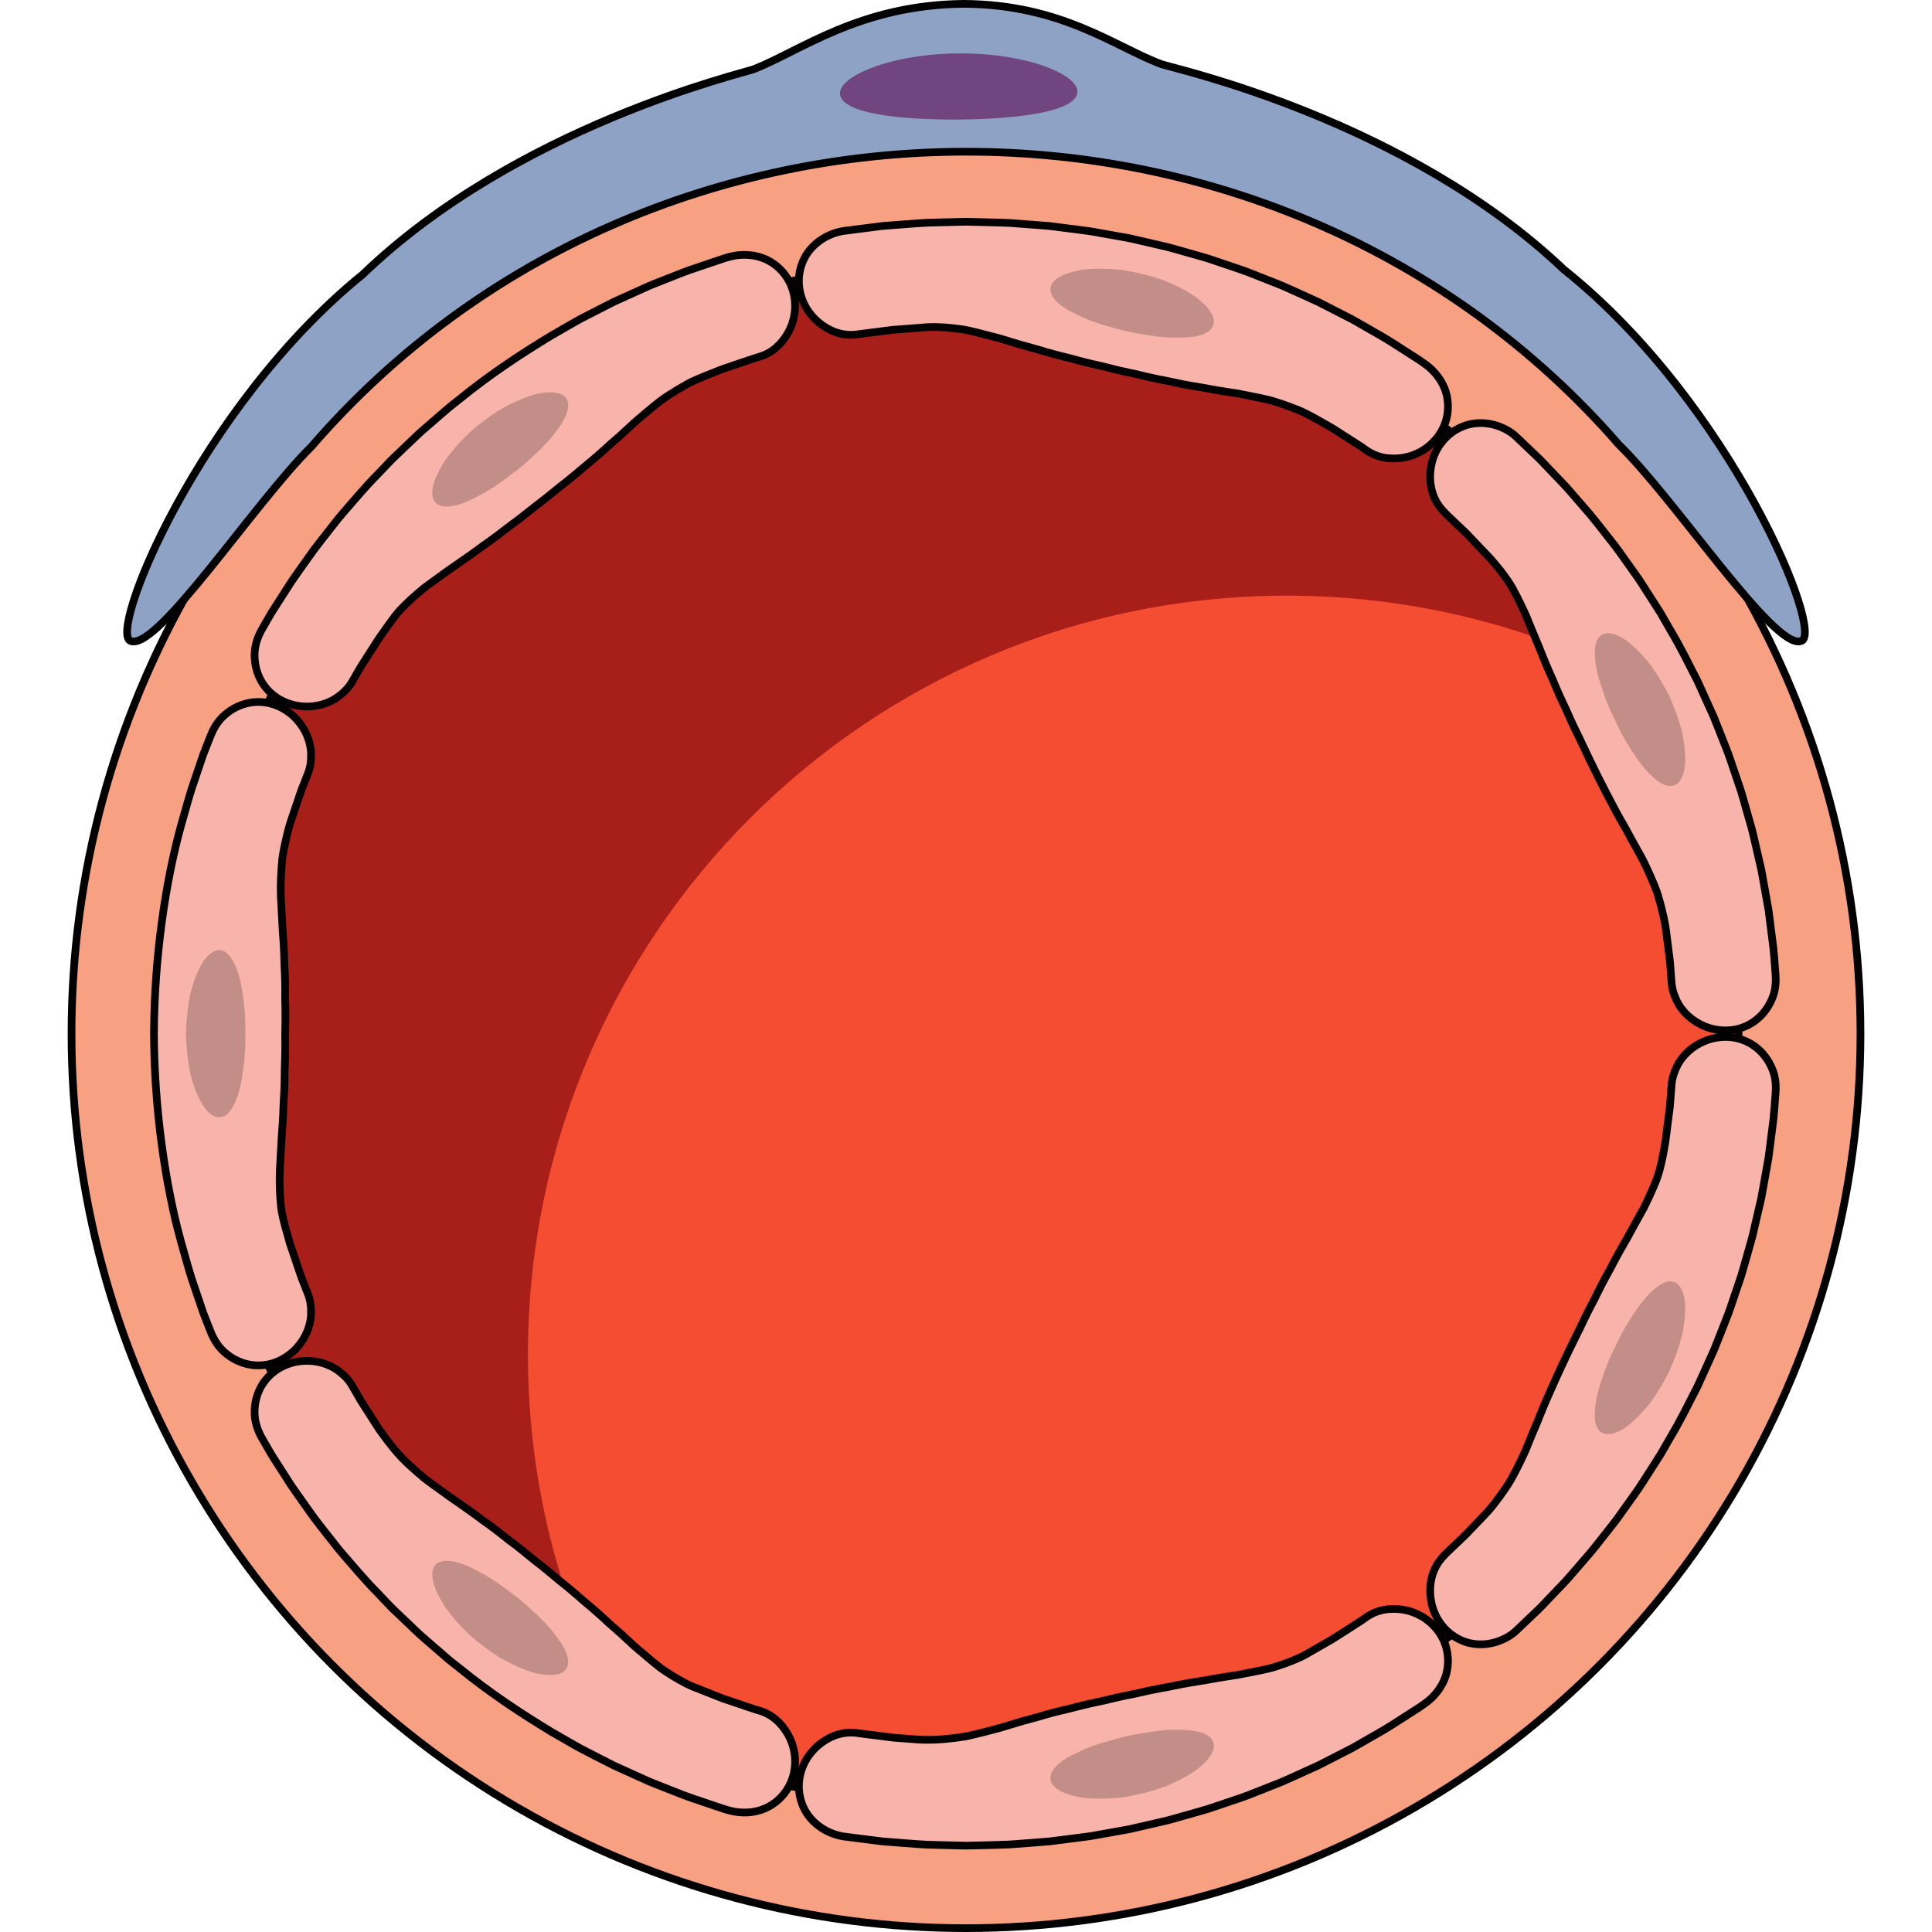 <?xml version="1.0" encoding="utf-8"?>
<!-- Created by: Science Figures, www.sciencefigures.org, Generator: Science Figures Editor -->
<!DOCTYPE svg PUBLIC "-//W3C//DTD SVG 1.1//EN" "http://www.w3.org/Graphics/SVG/1.1/DTD/svg11.dtd">
<svg version="1.1" id="Layer_1" xmlns="http://www.w3.org/2000/svg" xmlns:xlink="http://www.w3.org/1999/xlink" 
	 width="800px" height="800px" viewBox="0 0 233.813 251.432" enable-background="new 0 0 233.813 251.432"
	 xml:space="preserve">
<g>
	<g>
		<circle fill="#F8A082" cx="116.907" cy="134.525" r="116.407"/>
	</g>
	
		<circle fill="none" stroke="#000000" stroke-linecap="round" stroke-linejoin="round" stroke-miterlimit="10" cx="116.907" cy="134.525" r="116.407"/>
	
		<circle fill="#D32911" stroke="#000000" stroke-linecap="round" stroke-linejoin="round" stroke-miterlimit="10" cx="116.906" cy="134.525" r="100.54"/>
	<g>
		<circle fill="#F44D32" cx="116.906" cy="134.525" r="98.78"/>
		<path fill="#A81E18" d="M59.898,176.298c0-54.555,44.226-98.779,98.78-98.779c16.521,0,32.091,4.062,45.776,11.232
			c-16.507-31.506-49.515-53.005-87.549-53.005c-54.555,0-98.78,44.225-98.78,98.779c0,38.034,21.499,71.041,53.005,87.548
			C63.96,208.389,59.898,192.818,59.898,176.298z"/>
		<g>
			<g>
				<path fill="#F8B4AA" stroke="#000000" stroke-linecap="round" stroke-linejoin="round" stroke-miterlimit="10" d="
					M179.372,202.172c0,0,1.256-1.197,2.512-2.396c1.201-1.253,2.402-2.506,2.402-2.506c0.798-0.804,1.42-1.63,1.996-2.402
					c0.566-0.779,1.082-1.509,1.518-2.254c0.421-0.755,0.801-1.493,1.162-2.234c0.358-0.744,0.724-1.471,1.029-2.272
					c0.391-0.962,0.79-1.949,1.237-2.98c0.435-1.039,0.853-2.166,1.386-3.339c1.035-2.37,2.269-5.087,3.932-8.415
					c0.235-0.432,0.424-0.873,0.627-1.295c0.205-0.422,0.406-0.834,0.603-1.237c0.204-0.398,0.405-0.789,0.602-1.171
					c0.101-0.189,0.202-0.377,0.3-0.562c0.092-0.19,0.182-0.377,0.272-0.561c0.358-0.738,0.718-1.437,1.075-2.103
					s0.728-1.293,1.033-1.916c0.636-1.233,1.285-2.346,1.887-3.389c0.559-1.055,1.104-2.027,1.623-2.951
					c0.189-0.344,0.383-0.676,0.555-1.006c0.162-0.336,0.32-0.664,0.477-0.987c0.31-0.649,0.6-1.286,0.868-1.932
					c0.571-1.284,0.903-2.634,1.189-4.158c0,0,0.1-0.552,0.248-1.38c0.122-0.832,0.251-1.948,0.396-3.061
					c0.071-0.557,0.142-1.112,0.209-1.635c0.041-0.525,0.08-1.014,0.112-1.434c0.063-0.839,0.106-1.398,0.106-1.398
					c0.033-0.432,0.113-0.852,0.234-1.254c0.125-0.403,0.286-0.79,0.459-1.161c0.361-0.739,0.875-1.406,1.505-1.973
					c1.258-1.128,2.972-1.863,4.848-1.858c1.874,0.007,3.553,0.779,4.749,2.088c0.598,0.653,1.074,1.438,1.395,2.309
					c0.168,0.437,0.271,0.893,0.323,1.365c0.056,0.471,0.065,0.958,0.028,1.453c0,0-0.023,0.311-0.067,0.891
					c-0.049,0.58-0.098,1.434-0.206,2.515c-0.137,1.078-0.303,2.388-0.494,3.891c-0.048,0.375-0.098,0.764-0.149,1.163
					c-0.07,0.396-0.142,0.803-0.217,1.221c-0.148,0.837-0.306,1.717-0.47,2.635c-0.084,0.459-0.169,0.926-0.256,1.403
					c-0.109,0.474-0.22,0.955-0.332,1.444c-0.227,0.98-0.462,1.992-0.701,3.034c-0.111,0.522-0.266,1.041-0.415,1.569
					s-0.302,1.062-0.454,1.602c-0.154,0.54-0.31,1.085-0.465,1.637c-0.08,0.273-0.16,0.551-0.24,0.828
					c-0.092,0.273-0.186,0.548-0.277,0.824c-0.375,1.105-0.754,2.229-1.139,3.365c-0.183,0.57-0.408,1.131-0.632,1.694
					c-0.222,0.565-0.444,1.132-0.669,1.702c-0.225,0.568-0.451,1.141-0.679,1.713c-0.22,0.576-0.496,1.13-0.744,1.697
					c-0.511,1.127-1.024,2.261-1.538,3.393c-1.144,2.207-2.217,4.452-3.48,6.551c-0.305,0.529-0.608,1.058-0.911,1.583
					c-0.152,0.263-0.304,0.524-0.454,0.785c-0.162,0.255-0.323,0.509-0.484,0.761c-0.646,1.01-1.286,2.007-1.915,2.988
					c-0.307,0.496-0.646,0.963-0.978,1.429c-0.331,0.467-0.659,0.929-0.983,1.385c-0.658,0.909-1.266,1.823-1.942,2.649
					c-1.325,1.676-2.539,3.289-3.789,4.674c-0.609,0.704-1.195,1.379-1.751,2.021c-0.554,0.644-1.131,1.207-1.646,1.761
					c-0.523,0.549-1.012,1.062-1.465,1.535c-0.227,0.236-0.442,0.463-0.65,0.681c-0.216,0.208-0.422,0.407-0.617,0.596
					c-1.574,1.5-2.474,2.357-2.474,2.357c-0.706,0.698-1.572,1.154-2.439,1.464c-0.874,0.303-1.778,0.428-2.655,0.375
					c-0.439-0.027-0.871-0.097-1.293-0.213c-0.428-0.123-0.841-0.288-1.235-0.495c-0.786-0.412-1.496-0.991-2.084-1.721
					c-0.587-0.729-0.999-1.541-1.253-2.375c-0.126-0.419-0.211-0.842-0.258-1.264c-0.052-0.429-0.069-0.862-0.047-1.287
					c0.043-0.851,0.236-1.677,0.581-2.429C178.239,203.439,178.758,202.785,179.372,202.172z"/>
				<path fill="#C28E87" d="M199.607,186.415c0.89,0.563,2.418,0.069,4.009-1.352c0.799-0.706,1.676-1.604,2.481-2.704
					c0.789-1.109,1.565-2.387,2.276-3.779c0.65-1.422,1.164-2.826,1.54-4.135c0.201-0.648,0.302-1.301,0.4-1.907
					c0.091-0.609,0.148-1.185,0.171-1.721c0.119-2.13-0.435-3.63-1.436-3.978c-1.013-0.353-2.273,0.486-3.654,2.004
					c-0.338,0.382-0.677,0.81-1.01,1.279c-0.341,0.465-0.646,0.986-1.008,1.514c-0.699,1.066-1.359,2.275-1.957,3.589
					c-0.66,1.283-1.189,2.556-1.59,3.766c-0.416,1.201-0.762,2.308-0.93,3.319C198.577,184.337,198.695,185.839,199.607,186.415z"/>
			</g>
			<g>
				<path fill="#F8B4AA" stroke="#000000" stroke-linecap="round" stroke-linejoin="round" stroke-miterlimit="10" d="
					M102.954,225.569c0,0,1.721,0.218,3.441,0.437c0.431,0.05,0.86,0.119,1.265,0.152c0.407,0.03,0.786,0.059,1.11,0.082
					c0.648,0.05,1.082,0.083,1.082,0.083c2.255,0.216,4.125,0.045,5.832-0.171c0.427-0.057,0.844-0.115,1.254-0.186
					c0.412-0.09,0.816-0.182,1.219-0.28c0.805-0.192,1.602-0.402,2.422-0.619c0.998-0.237,2.016-0.596,3.1-0.908
					c1.082-0.331,2.236-0.59,3.479-0.977c0.623-0.178,1.272-0.351,1.953-0.518c0.682-0.167,1.396-0.312,2.137-0.522
					c0.742-0.192,1.523-0.379,2.347-0.557c0.412-0.087,0.834-0.176,1.267-0.267c0.431-0.104,0.873-0.211,1.324-0.32
					c0.956-0.222,1.873-0.413,2.755-0.578c0.874-0.199,1.708-0.394,2.515-0.553c0.802-0.17,1.588-0.277,2.322-0.438
					c0.736-0.157,1.447-0.293,2.135-0.412c0.684-0.125,1.352-0.213,1.987-0.321c0.631-0.122,1.241-0.229,1.833-0.327
					c1.178-0.209,2.307-0.322,3.329-0.548c0.768-0.152,1.495-0.298,2.201-0.438c0.707-0.15,1.398-0.295,2.056-0.518
					c0.664-0.21,1.32-0.441,1.985-0.708c0.331-0.134,0.665-0.276,1.002-0.43c0.167-0.077,0.337-0.158,0.508-0.238
					c0.165-0.092,0.333-0.186,0.501-0.281c0,0,0.486-0.28,1.215-0.699c0.365-0.21,0.791-0.455,1.246-0.717
					c0.458-0.262,0.947-0.533,1.414-0.847c0.944-0.605,1.889-1.212,2.598-1.666c0.354-0.227,0.651-0.413,0.848-0.56
					c0.2-0.144,0.314-0.225,0.314-0.225c0.706-0.502,1.486-0.825,2.304-0.984c0.819-0.159,1.676-0.15,2.496-0.031
					c1.653,0.263,3.29,1.135,4.455,2.603c1.165,1.469,1.616,3.272,1.353,5.042c-0.124,0.895-0.456,1.734-0.954,2.509
					c-0.495,0.774-1.159,1.48-1.97,2.055c0,0-0.255,0.179-0.731,0.512c-0.489,0.315-1.209,0.777-2.124,1.364
					c-0.918,0.582-2.013,1.324-3.339,2.058c-0.657,0.377-1.354,0.778-2.092,1.202c-0.369,0.21-0.748,0.426-1.135,0.647
					c-0.397,0.203-0.803,0.411-1.218,0.625c-0.83,0.424-1.695,0.867-2.59,1.325c-0.225,0.114-0.448,0.229-0.677,0.345
					c-0.231,0.106-0.467,0.213-0.703,0.32c-0.474,0.214-0.952,0.432-1.439,0.652c-0.978,0.432-1.966,0.911-3.005,1.331
					c-1.045,0.411-2.111,0.832-3.197,1.261c-1.076,0.448-2.205,0.808-3.342,1.195c-0.568,0.192-1.139,0.385-1.713,0.579
					c-0.574,0.197-1.152,0.393-1.744,0.55c-1.178,0.334-2.364,0.671-3.557,1.01c-0.593,0.18-1.197,0.317-1.804,0.454l-1.816,0.421
					l-1.817,0.417c-0.604,0.148-1.219,0.231-1.826,0.35c-1.22,0.217-2.435,0.434-3.639,0.646c-1.211,0.171-2.417,0.314-3.605,0.468
					c-0.596,0.075-1.186,0.149-1.773,0.224c-0.589,0.047-1.176,0.093-1.755,0.139c-1.161,0.088-2.303,0.173-3.421,0.258
					c-1.118,0.053-2.215,0.066-3.279,0.098c-0.535,0.013-1.061,0.026-1.578,0.039c-0.258,0.006-0.517,0.012-0.771,0.018
					c-0.255-0.006-0.508-0.011-0.758-0.017c-1.004-0.024-1.973-0.048-2.904-0.071c-1.861-0.013-3.563-0.188-5.073-0.295
					c-0.754-0.059-1.461-0.113-2.112-0.163c-0.651-0.082-1.248-0.157-1.787-0.226c-2.156-0.275-3.391-0.433-3.391-0.433
					c-1.963-0.337-3.608-1.411-4.621-2.84c-1.01-1.463-1.385-3.312-0.976-5.134c0.411-1.834,1.499-3.307,2.874-4.274
					C99.581,225.739,101.249,225.271,102.954,225.569z"/>
				<path fill="#C28E87" d="M127.897,231.54c0.117,1.06,1.444,1.864,3.559,2.299c0.263,0.053,0.539,0.106,0.824,0.143
					c0.286,0.03,0.582,0.053,0.887,0.069c0.611,0.031,1.262,0.037,1.945,0.014c0.683-0.023,1.396-0.073,2.131-0.152
					c0.729-0.105,1.479-0.257,2.239-0.43c1.524-0.353,2.956-0.775,4.196-1.36c1.248-0.56,2.338-1.154,3.203-1.778
					c1.715-1.316,2.563-2.622,2.209-3.627c-0.354-1.006-1.817-1.53-3.837-1.583c-1.022-0.06-2.196-0.031-3.454,0.126
					c-1.252,0.184-2.623,0.367-4.028,0.693c-0.704,0.159-1.382,0.352-2.038,0.546c-0.66,0.171-1.293,0.36-1.895,0.566
					c-0.6,0.206-1.167,0.429-1.696,0.665c-0.266,0.117-0.52,0.238-0.766,0.362c-0.245,0.116-0.482,0.226-0.707,0.343
					C128.872,229.369,127.782,230.481,127.897,231.54z"/>
			</g>
			<g>
				<path fill="#F8B4AA" stroke="#000000" stroke-linecap="round" stroke-linejoin="round" stroke-miterlimit="10" d="
					M37.044,180.375c0,0,0.217,0.376,0.541,0.939c0.162,0.283,0.351,0.611,0.554,0.965c0.22,0.341,0.454,0.707,0.688,1.072
					c0.469,0.73,0.937,1.461,1.288,2.009c0.175,0.273,0.322,0.502,0.424,0.661c0.11,0.155,0.173,0.243,0.173,0.243
					c1.324,1.837,2.492,3.287,3.789,4.436c0.632,0.588,1.258,1.13,1.891,1.655c0.646,0.514,1.328,0.987,2.014,1.486
					c1.646,1.238,3.514,2.413,5.563,3.978c1.067,0.739,2.174,1.585,3.369,2.546c0.619,0.455,1.257,0.945,1.913,1.475
					c0.659,0.526,1.325,1.108,2.071,1.667c0.773,0.606,1.498,1.201,2.182,1.784c0.682,0.584,1.371,1.094,1.994,1.631
					c0.633,0.523,1.219,1.055,1.792,1.548c0.582,0.477,1.134,0.946,1.656,1.408s1.017,0.918,1.487,1.36
					c0.49,0.417,0.955,0.826,1.4,1.229c0.445,0.406,0.871,0.799,1.285,1.178c0.206,0.192,0.408,0.382,0.607,0.568
					c0.207,0.176,0.409,0.35,0.609,0.519c0.599,0.506,1.164,0.983,1.715,1.448c0.559,0.455,1.098,0.916,1.684,1.289
					c0.576,0.389,1.166,0.758,1.789,1.11c0.311,0.177,0.629,0.349,0.96,0.518c0.329,0.171,0.669,0.333,1.033,0.47
					c0,0,0.521,0.205,1.305,0.513c0.393,0.154,0.849,0.335,1.338,0.528c0.49,0.187,1.004,0.415,1.539,0.582
					c1.063,0.359,2.125,0.719,2.922,0.987c0.399,0.134,0.729,0.251,0.964,0.323c0.236,0.067,0.371,0.104,0.371,0.104
					c1.666,0.463,2.957,1.649,3.783,3.123c0.826,1.451,1.167,3.271,0.746,5.098c-0.422,1.825-1.552,3.308-3.102,4.208
					c-1.539,0.88-3.478,1.095-5.396,0.555c0,0-0.073-0.021-0.217-0.062c-0.146-0.04-0.361-0.104-0.635-0.2
					c-0.553-0.187-1.363-0.459-2.395-0.807c-1.029-0.351-2.289-0.756-3.69-1.335c-0.704-0.277-1.454-0.574-2.245-0.886
					c-0.395-0.16-0.804-0.309-1.212-0.489c-0.407-0.183-0.823-0.371-1.249-0.562c-0.849-0.385-1.734-0.785-2.649-1.2
					c-0.462-0.199-0.918-0.43-1.379-0.669c-0.462-0.236-0.931-0.477-1.406-0.719c-0.476-0.245-0.957-0.491-1.444-0.742
					c-0.488-0.25-0.985-0.496-1.467-0.785c-0.973-0.558-1.966-1.129-2.977-1.71c-3.985-2.407-8.143-5.156-11.994-8.3
					c-0.486-0.388-0.979-0.764-1.459-1.159c-0.47-0.404-0.938-0.811-1.406-1.216c-0.467-0.404-0.935-0.81-1.4-1.212
					c-0.463-0.405-0.934-0.799-1.37-1.229c-0.884-0.843-1.763-1.679-2.631-2.507c-0.214-0.208-0.435-0.41-0.645-0.621
					c-0.205-0.216-0.409-0.431-0.614-0.645c-0.408-0.428-0.814-0.852-1.215-1.274c-1.64-1.656-3.075-3.393-4.479-5.002
					c-0.356-0.397-0.683-0.812-1.002-1.221c-0.32-0.408-0.637-0.809-0.947-1.203c-0.616-0.793-1.229-1.547-1.784-2.294
					c-1.077-1.521-2.081-2.903-2.937-4.153c-0.817-1.275-1.53-2.386-2.117-3.301c-0.603-0.906-0.997-1.667-1.297-2.166
					c-0.291-0.505-0.445-0.774-0.445-0.774c-0.492-0.864-0.811-1.773-0.917-2.689c-0.091-0.926-0.001-1.841,0.255-2.689
					c0.51-1.701,1.686-3.128,3.371-3.946c1.687-0.82,3.549-0.904,5.17-0.435c0.811,0.236,1.563,0.612,2.209,1.121
					C36.028,179.007,36.616,179.622,37.044,180.375z"/>
				<path fill="#C28E87" d="M47.901,203.617c-0.755,0.753-0.547,2.285,0.443,4.195c0.25,0.473,0.537,0.982,0.89,1.483
					c0.356,0.497,0.763,1.005,1.209,1.521c0.894,1.028,1.933,2.108,3.181,3.052c0.613,0.482,1.231,0.934,1.84,1.347
					c0.308,0.204,0.605,0.409,0.914,0.588c0.312,0.175,0.618,0.342,0.924,0.498c1.215,0.625,2.365,1.097,3.387,1.394
					c2.094,0.525,3.648,0.366,4.213-0.534c0.568-0.905,0.063-2.368-1.151-3.987c-0.585-0.845-1.347-1.733-2.255-2.619
					c-0.227-0.22-0.464-0.441-0.709-0.662c-0.24-0.227-0.485-0.456-0.734-0.691c-0.506-0.463-1.043-0.92-1.611-1.365
					c-1.153-0.869-2.242-1.711-3.322-2.382c-0.538-0.337-1.07-0.639-1.586-0.902c-0.51-0.272-0.988-0.526-1.456-0.727
					C50.214,203.016,48.657,202.865,47.901,203.617z"/>
			</g>
			<g>
				<path fill="#F8B4AA" stroke="#000000" stroke-linecap="round" stroke-linejoin="round" stroke-miterlimit="10" d="
					M31.255,100.683c0,0-0.16,0.403-0.398,1.009c-0.119,0.302-0.259,0.655-0.408,1.033c-0.144,0.38-0.273,0.794-0.414,1.204
					c-0.278,0.821-0.557,1.644-0.765,2.259c-0.104,0.309-0.191,0.564-0.253,0.744c-0.063,0.179-0.091,0.283-0.091,0.283
					c-0.309,1.089-0.549,2.092-0.739,3.034c-0.094,0.472-0.179,0.927-0.246,1.372c-0.047,0.451-0.086,0.891-0.117,1.32
					c-0.117,1.723-0.148,3.302-0.017,5.007c0.054,1.025,0.111,2.085,0.172,3.216c0.096,1.132,0.171,2.322,0.201,3.61
					c-0.002,0.644,0.062,1.318,0.085,2.021c0.026,0.703,0.04,1.435,0.039,2.201c0.005,0.383-0.016,0.774-0.001,1.178
					c0.01,0.403,0.019,0.814,0.028,1.237c0.01,0.846,0.004,1.73-0.02,2.663c-0.023,0.982,0.019,1.921-0.005,2.82
					c-0.004,0.897-0.063,1.759-0.069,2.58c0.007,1.641-0.09,3.149-0.164,4.541c-0.036,1.389-0.119,2.671-0.223,3.873
					c-0.078,1.198-0.115,2.307-0.184,3.364c-0.121,1.569-0.1,2.966-0.02,4.361c0.046,0.695,0.094,1.396,0.212,2.101
					c0.132,0.701,0.299,1.415,0.511,2.162c0,0,0.153,0.539,0.383,1.35c0.056,0.202,0.118,0.421,0.184,0.652
					c0.078,0.229,0.158,0.47,0.242,0.719c0.169,0.498,0.35,1.028,0.529,1.561c0.363,1.061,0.699,2.131,1.031,2.905
					c0.309,0.782,0.516,1.304,0.516,1.304c0.323,0.803,0.428,1.649,0.416,2.477c-0.004,0.822-0.178,1.645-0.498,2.427
					c-0.643,1.562-1.869,2.97-3.559,3.778c-1.691,0.809-3.539,0.842-5.187,0.181c-0.824-0.329-1.595-0.83-2.263-1.478
					c-0.659-0.65-1.165-1.469-1.535-2.392c0,0-0.114-0.29-0.329-0.831c-0.106-0.272-0.236-0.606-0.392-0.999
					c-0.076-0.197-0.16-0.408-0.25-0.635c-0.077-0.229-0.161-0.473-0.249-0.729c-0.349-1.03-0.772-2.283-1.259-3.719
					c-0.463-1.442-0.897-3.097-1.415-4.889c-1.985-7.191-3.47-17.102-3.505-27.033c0.035-9.933,1.52-19.843,3.506-27.034
					c0.517-1.792,0.951-3.447,1.415-4.89c0.485-1.436,0.909-2.688,1.258-3.718c0.089-0.257,0.173-0.501,0.25-0.729
					c0.09-0.226,0.173-0.438,0.249-0.634c0.155-0.394,0.286-0.729,0.393-1c0.215-0.541,0.328-0.831,0.328-0.831
					c0.371-0.923,0.876-1.741,1.536-2.392c0.667-0.647,1.438-1.147,2.263-1.477c1.646-0.661,3.494-0.628,5.186,0.182
					c1.689,0.81,2.916,2.216,3.559,3.776c0.321,0.782,0.494,1.605,0.498,2.428C31.685,99.032,31.579,99.88,31.255,100.683z"/>
				<path fill="#C28E87" d="M19.871,123.658c-0.53-0.059-1.073,0.188-1.604,0.697c-0.505,0.51-0.979,1.283-1.405,2.267
					c-0.212,0.491-0.412,1.034-0.596,1.623c-0.186,0.587-0.355,1.22-0.459,1.891c-0.23,1.339-0.377,2.827-0.414,4.389
					c0.037,1.561,0.184,3.049,0.414,4.389c0.104,0.672,0.272,1.304,0.459,1.892c0.184,0.588,0.384,1.132,0.596,1.623
					c0.426,0.982,0.899,1.758,1.405,2.268c0.53,0.509,1.073,0.756,1.604,0.697c0.529-0.059,0.996-0.417,1.388-1.002
					c0.414-0.587,0.771-1.405,1.047-2.387c0.139-0.491,0.255-1.024,0.352-1.593c0.092-0.566,0.164-1.168,0.259-1.801
					c0.163-1.265,0.237-2.642,0.2-4.086c0.037-1.445-0.037-2.821-0.2-4.085c-0.095-0.633-0.165-1.233-0.259-1.801
					c-0.097-0.568-0.213-1.101-0.352-1.592c-0.275-0.982-0.633-1.801-1.047-2.388C20.867,124.074,20.4,123.717,19.871,123.658z"/>
			</g>
			<g>
				<path fill="#F8B4AA" stroke="#000000" stroke-linecap="round" stroke-linejoin="round" stroke-miterlimit="10" d="
					M89.956,46.445c0,0-0.421,0.107-1.033,0.327c-0.617,0.208-1.438,0.486-2.26,0.765c-0.41,0.139-0.821,0.277-1.207,0.406
					c-0.385,0.127-0.733,0.283-1.037,0.397c-0.604,0.24-1.008,0.398-1.008,0.398c-0.525,0.208-1.025,0.416-1.5,0.623
					c-0.477,0.208-0.93,0.413-1.346,0.656c-0.846,0.465-1.611,0.932-2.33,1.401c-0.359,0.237-0.711,0.469-1.047,0.715
					c-0.332,0.258-0.654,0.518-0.977,0.779c-0.639,0.522-1.266,1.057-1.91,1.604c-0.194,0.169-0.395,0.332-0.59,0.508
					c-0.191,0.18-0.387,0.362-0.584,0.546c-0.396,0.362-0.799,0.732-1.217,1.115c-0.419,0.377-0.854,0.759-1.311,1.146
					c-0.448,0.399-0.902,0.831-1.391,1.255c-0.969,0.859-2.063,1.713-3.223,2.722c-0.592,0.492-1.218,0.993-1.887,1.506
					c-0.661,0.522-1.332,1.102-2.068,1.671c-1.572,1.18-2.932,2.337-4.267,3.303c-0.678,0.475-1.276,0.98-1.885,1.429
					c-0.604,0.454-1.192,0.878-1.768,1.276c-2.23,1.661-4.224,2.94-5.911,4.201c-0.634,0.458-1.244,0.889-1.819,1.328
					c-0.554,0.457-1.087,0.909-1.604,1.379c-0.516,0.469-1.018,0.955-1.512,1.476c-0.475,0.534-0.922,1.117-1.373,1.748
					c0,0-0.325,0.458-0.813,1.144c-0.507,0.672-1.095,1.63-1.703,2.573c-0.595,0.95-1.235,1.874-1.633,2.616
					c-0.418,0.73-0.698,1.217-0.698,1.217c-0.428,0.752-1.017,1.367-1.68,1.868c-0.646,0.508-1.397,0.886-2.208,1.121
					c-1.62,0.469-3.484,0.386-5.171-0.433c-1.686-0.819-2.861-2.246-3.371-3.948c-0.255-0.85-0.344-1.765-0.254-2.69
					c0.107-0.916,0.426-1.825,0.917-2.689c0,0,0.154-0.27,0.445-0.774c0.3-0.499,0.694-1.259,1.296-2.166
					c0.588-0.915,1.301-2.026,2.118-3.301c0.855-1.249,1.858-2.633,2.937-4.152c0.557-0.748,1.17-1.501,1.785-2.295
					c0.311-0.395,0.626-0.795,0.947-1.204c0.318-0.408,0.645-0.822,1-1.22c1.404-1.608,2.84-3.346,4.479-5.002
					c0.402-0.422,0.809-0.846,1.216-1.273c0.204-0.214,0.409-0.43,0.616-0.645c0.209-0.211,0.428-0.414,0.645-0.621
					c0.865-0.828,1.745-1.664,2.63-2.509c0.435-0.429,0.907-0.822,1.37-1.228c0.466-0.403,0.932-0.809,1.399-1.213
					c0.468-0.405,0.938-0.81,1.407-1.216c0.479-0.394,0.973-0.771,1.458-1.158c3.852-3.144,8.009-5.893,11.995-8.3
					c1.01-0.581,2.004-1.151,2.976-1.711c0.482-0.287,0.979-0.534,1.466-0.786c0.488-0.249,0.971-0.496,1.445-0.739
					c0.476-0.244,0.944-0.483,1.406-0.72c0.461-0.239,0.918-0.469,1.38-0.669c0.916-0.415,1.801-0.814,2.651-1.199
					c0.424-0.192,0.84-0.379,1.246-0.562c0.409-0.182,0.818-0.331,1.213-0.49c0.791-0.313,1.541-0.608,2.245-0.886
					c1.402-0.579,2.66-0.985,3.69-1.334c1.03-0.348,1.842-0.621,2.394-0.808c0.275-0.098,0.489-0.16,0.634-0.199
					c0.146-0.042,0.221-0.063,0.221-0.063c1.917-0.538,3.854-0.324,5.394,0.557c1.549,0.901,2.679,2.382,3.101,4.208
					c0.421,1.827,0.081,3.647-0.745,5.097C92.913,44.797,91.621,45.984,89.956,46.445z"/>
				<path fill="#C28E87" d="M64.903,51.89c-0.565-0.9-2.12-1.06-4.213-0.534c-1.021,0.297-2.173,0.768-3.389,1.393
					c-0.304,0.157-0.611,0.323-0.921,0.498c-0.31,0.179-0.608,0.383-0.914,0.588c-0.609,0.413-1.228,0.863-1.841,1.347
					c-1.248,0.943-2.287,2.024-3.183,3.052c-0.444,0.517-0.85,1.025-1.208,1.521c-0.353,0.501-0.639,1.01-0.89,1.484
					c-0.99,1.91-1.198,3.442-0.443,4.194c0.755,0.753,2.312,0.604,4.174-0.208c0.469-0.2,0.946-0.454,1.456-0.726
					c0.518-0.264,1.049-0.565,1.588-0.903c1.08-0.672,2.169-1.513,3.323-2.382c0.567-0.446,1.105-0.902,1.608-1.366
					c0.251-0.234,0.496-0.464,0.737-0.69c0.245-0.221,0.481-0.441,0.708-0.663c0.908-0.884,1.67-1.773,2.254-2.617
					C64.966,54.258,65.472,52.795,64.903,51.89z"/>
			</g>
			<g>
				<path fill="#F8B4AA" stroke="#000000" stroke-linecap="round" stroke-linejoin="round" stroke-miterlimit="10" d="
					M168.949,58.557c0,0-0.088-0.063-0.242-0.173c-0.153-0.113-0.374-0.27-0.651-0.44c-0.549-0.352-1.279-0.819-2.01-1.287
					c-0.73-0.467-1.451-0.95-2.025-1.258c-0.564-0.324-0.941-0.539-0.941-0.539c-0.986-0.556-1.883-1.063-2.773-1.434
					c-0.891-0.369-1.732-0.679-2.549-0.948c-0.408-0.135-0.811-0.259-1.209-0.376c-0.408-0.1-0.813-0.191-1.218-0.278
					c-0.809-0.175-1.615-0.332-2.446-0.493c-0.251-0.05-0.506-0.1-0.762-0.149c-0.262-0.038-0.525-0.077-0.792-0.118
					c-0.528-0.082-1.071-0.168-1.63-0.255c-0.557-0.094-1.127-0.194-1.713-0.31s-1.211-0.188-1.844-0.31
					c-1.279-0.209-2.62-0.556-4.135-0.826c-0.752-0.153-1.534-0.327-2.352-0.528c-0.205-0.051-0.412-0.102-0.621-0.154
					c-0.212-0.043-0.426-0.087-0.644-0.131c-0.432-0.096-0.874-0.193-1.329-0.294c-0.958-0.21-1.859-0.475-2.734-0.665
					c-0.877-0.189-1.709-0.391-2.504-0.6c-0.398-0.108-0.787-0.215-1.167-0.318c-0.38-0.109-0.757-0.182-1.122-0.277
					c-0.731-0.181-1.432-0.37-2.102-0.563c-1.338-0.417-2.578-0.72-3.73-1.064c-1.151-0.338-2.221-0.705-3.242-0.948
					c-0.758-0.197-1.476-0.383-2.174-0.563c-0.704-0.17-1.391-0.347-2.08-0.429c-1.379-0.19-2.772-0.319-4.324-0.253
					c0,0-2.238,0.172-4.477,0.344c-2.227,0.282-4.452,0.565-4.452,0.565c-1.704,0.297-3.374-0.172-4.761-1.174
					c-1.377-0.97-2.465-2.439-2.876-4.274c-0.409-1.823-0.034-3.671,0.977-5.136c1.014-1.428,2.659-2.502,4.622-2.838
					c0,0,1.232-0.158,3.389-0.434c0.54-0.067,1.138-0.143,1.787-0.225c0.654-0.05,1.36-0.106,2.114-0.164
					c1.51-0.105,3.211-0.281,5.074-0.294c0.93-0.023,1.899-0.047,2.901-0.071c0.252-0.006,0.505-0.012,0.76-0.018
					c0.255,0.007,0.512,0.014,0.771,0.02c0.518,0.013,1.043,0.025,1.577,0.038c1.065,0.031,2.162,0.045,3.28,0.098
					c1.117,0.085,2.26,0.17,3.42,0.258c0.58,0.046,1.165,0.092,1.756,0.139c0.586,0.073,1.178,0.148,1.773,0.224
					c1.189,0.152,2.394,0.297,3.604,0.467c1.205,0.214,2.419,0.431,3.639,0.648c0.607,0.117,1.224,0.2,1.827,0.348l1.817,0.418
					l1.817,0.42c0.605,0.138,1.21,0.276,1.803,0.455c1.192,0.34,2.379,0.676,3.557,1.01c0.592,0.158,1.169,0.353,1.742,0.55
					c0.576,0.194,1.148,0.388,1.715,0.58c1.137,0.387,2.266,0.747,3.342,1.195c1.086,0.429,2.152,0.849,3.195,1.261
					c1.041,0.419,2.029,0.899,3.007,1.33c0.487,0.221,0.966,0.438,1.439,0.652c0.235,0.107,0.471,0.215,0.702,0.32
					c0.229,0.116,0.455,0.23,0.678,0.346c0.895,0.457,1.76,0.9,2.589,1.324c0.415,0.214,0.821,0.422,1.218,0.627
					c0.388,0.22,0.766,0.436,1.136,0.646c0.736,0.425,1.436,0.825,2.093,1.204c1.325,0.732,2.418,1.476,3.338,2.056
					c0.916,0.588,1.634,1.05,2.123,1.364c0.479,0.335,0.732,0.513,0.732,0.513c0.811,0.575,1.474,1.279,1.971,2.055
					c0.496,0.773,0.828,1.614,0.951,2.509c0.264,1.768-0.188,3.572-1.353,5.04c-1.165,1.469-2.802,2.34-4.455,2.604
					c-0.819,0.12-1.677,0.128-2.494-0.031C170.437,59.382,169.655,59.059,168.949,58.557z"/>
				<path fill="#C28E87" d="M149.092,42.335c0.353-1.005-0.493-2.311-2.207-3.627c-0.867-0.624-1.956-1.219-3.204-1.778
					c-1.24-0.585-2.672-1.007-4.194-1.358c-0.762-0.175-1.511-0.324-2.241-0.432c-0.734-0.079-1.449-0.129-2.131-0.152
					c-0.682-0.022-1.334-0.019-1.945,0.015c-0.306,0.016-0.601,0.038-0.887,0.068c-0.285,0.036-0.562,0.089-0.825,0.142
					c-2.112,0.435-3.441,1.24-3.558,2.301c-0.115,1.059,0.975,2.171,2.772,3.103c0.224,0.117,0.462,0.228,0.707,0.344
					c0.245,0.124,0.5,0.245,0.765,0.362c0.529,0.235,1.098,0.458,1.698,0.665c0.6,0.207,1.233,0.396,1.895,0.566
					c0.654,0.194,1.335,0.387,2.039,0.547c1.405,0.325,2.775,0.509,4.026,0.692c1.258,0.157,2.432,0.186,3.455,0.126
					C147.274,43.866,148.737,43.341,149.092,42.335z"/>
			</g>
			<g>
				<path fill="#F8B4AA" stroke="#000000" stroke-linecap="round" stroke-linejoin="round" stroke-miterlimit="10" d="
					M208.728,127.855c0,0-0.033-0.434-0.082-1.083c-0.061-0.647-0.084-1.519-0.217-2.376c-0.218-1.722-0.437-3.442-0.437-3.442
					c-0.152-1.122-0.41-2.123-0.642-3.056c-0.254-0.93-0.48-1.792-0.824-2.588c-0.322-0.802-0.659-1.56-1.008-2.305
					c-0.179-0.37-0.354-0.74-0.533-1.112c-0.191-0.369-0.404-0.733-0.609-1.106c-0.505-0.904-1.023-1.831-1.549-2.824
					c-0.561-0.979-1.164-2.014-1.752-3.161c-1.213-2.281-2.567-4.938-4.135-8.312c-0.411-0.891-0.852-1.719-1.219-2.537
					c-0.387-0.81-0.695-1.615-1.067-2.346c-0.353-0.741-0.675-1.459-0.972-2.154c-0.146-0.35-0.289-0.692-0.428-1.027
					c-0.139-0.336-0.296-0.653-0.433-0.973c-0.571-1.267-1.022-2.479-1.479-3.588c-0.475-1.098-0.893-2.134-1.291-3.117
					c-0.279-0.738-0.614-1.392-0.92-2.045c-0.313-0.649-0.629-1.275-0.963-1.892c-0.324-0.625-0.712-1.201-1.129-1.78
					c-0.417-0.58-0.871-1.159-1.379-1.746c0,0-0.092-0.106-0.253-0.292c-0.159-0.187-0.388-0.453-0.684-0.752
					c-0.581-0.61-1.355-1.422-2.131-2.234c-0.192-0.203-0.387-0.406-0.577-0.606c-0.2-0.19-0.396-0.378-0.588-0.559
					c-0.381-0.364-0.736-0.702-1.041-0.992c-0.608-0.581-1.015-0.969-1.015-0.969c-0.614-0.614-1.133-1.268-1.472-2.028
					c-0.344-0.752-0.538-1.578-0.582-2.429c-0.022-0.425-0.005-0.857,0.047-1.287c0.047-0.423,0.133-0.846,0.259-1.264
					c0.253-0.834,0.665-1.646,1.252-2.374c0.588-0.73,1.298-1.31,2.085-1.722c0.394-0.207,0.807-0.373,1.234-0.495
					c0.422-0.117,0.854-0.186,1.293-0.213c0.877-0.053,1.783,0.072,2.656,0.375c0.867,0.31,1.734,0.767,2.44,1.466
					c0,0,0.899,0.856,2.472,2.356c0.196,0.188,0.402,0.388,0.618,0.596c0.208,0.217,0.425,0.444,0.651,0.681
					c0.452,0.475,0.941,0.987,1.463,1.534c0.516,0.555,1.093,1.118,1.646,1.762c0.557,0.643,1.143,1.316,1.752,2.021
					c1.249,1.384,2.463,2.998,3.787,4.674c0.677,0.826,1.284,1.741,1.942,2.648c0.325,0.458,0.653,0.919,0.984,1.385
					c0.331,0.468,0.671,0.936,0.977,1.431c0.629,0.981,1.269,1.979,1.915,2.987c0.161,0.253,0.324,0.507,0.484,0.761
					c0.152,0.261,0.304,0.522,0.455,0.786c0.303,0.524,0.606,1.053,0.91,1.583c1.265,2.098,2.338,4.343,3.481,6.551
					c0.514,1.132,1.026,2.264,1.538,3.393c0.248,0.567,0.524,1.121,0.744,1.696c0.228,0.573,0.453,1.146,0.678,1.714
					c0.226,0.569,0.447,1.137,0.67,1.701c0.224,0.563,0.448,1.124,0.631,1.695c0.385,1.137,0.766,2.261,1.139,3.365
					c0.094,0.274,0.186,0.55,0.277,0.823c0.081,0.278,0.161,0.555,0.24,0.83c0.156,0.55,0.311,1.096,0.466,1.635
					c0.151,0.54,0.304,1.074,0.453,1.602c0.149,0.528,0.304,1.047,0.415,1.569c0.24,1.042,0.475,2.055,0.701,3.034
					c0.113,0.49,0.223,0.972,0.332,1.445c0.087,0.476,0.172,0.944,0.256,1.403c0.164,0.918,0.321,1.798,0.47,2.634
					c0.075,0.418,0.147,0.826,0.218,1.223c0.051,0.398,0.102,0.786,0.148,1.161c0.191,1.503,0.357,2.813,0.494,3.891
					c0.108,1.082,0.157,1.936,0.206,2.516c0.044,0.58,0.067,0.89,0.067,0.89c0.037,0.496,0.027,0.982-0.028,1.455
					c-0.052,0.471-0.155,0.928-0.323,1.363c-0.32,0.871-0.797,1.655-1.395,2.307c-1.196,1.311-2.875,2.083-4.749,2.088
					c-1.876,0.005-3.59-0.729-4.848-1.857c-0.63-0.564-1.144-1.233-1.505-1.972c-0.173-0.37-0.334-0.758-0.459-1.16
					C208.841,128.706,208.761,128.287,208.728,127.855z"/>
				<path fill="#C28E87" d="M209.05,102.213c1.002-0.349,1.555-1.846,1.438-3.978c-0.023-0.535-0.081-1.111-0.172-1.72
					c-0.098-0.606-0.198-1.259-0.4-1.907c-0.377-1.308-0.891-2.712-1.539-4.134c-0.711-1.393-1.486-2.671-2.277-3.78
					c-0.806-1.1-1.684-1.998-2.482-2.705c-1.59-1.421-3.118-1.914-4.009-1.351c-0.911,0.575-1.03,2.077-0.705,4.105
					c0.167,1.011,0.513,2.116,0.931,3.318c0.399,1.209,0.93,2.481,1.589,3.767c0.597,1.313,1.259,2.521,1.956,3.589
					c0.363,0.526,0.667,1.046,1.008,1.513c0.334,0.469,0.672,0.896,1.011,1.279C206.776,101.727,208.038,102.564,209.05,102.213z"/>
			</g>
		</g>
	</g>
	<g>
		<path fill="#8DA2C4" stroke="#000000" stroke-linecap="round" stroke-linejoin="round" stroke-miterlimit="10" d="M142.399,8.375
			c-6.016-2.212-12.939-7.797-25.77-7.875c-13.543,0.124-21.266,6.133-27.334,8.503c-1.455,0.551-30.829,7.402-50.892,26.708
			C17.044,53.033,4.996,82.809,8.265,83.44c3.546,1.099,16.061-18.02,23.426-25.285C75.86,7.033,157.577,6.94,201.883,57.879
			c7.397,7.208,20.134,26.638,23.665,25.562c3.304-0.608-8.979-30.926-30.848-48.377C174.162,15.565,144.036,8.932,142.399,8.375z"
			/>
		<path fill="#714580" d="M131.395,12.094c-0.335,2.369-7.219,3.383-15.411,3.466c-8.198,0.043-15.097-0.866-15.469-3.229
			c-0.382-2.329,6.484-5.32,15.399-5.377C124.827,6.875,131.737,9.759,131.395,12.094z"/>
	</g>
</g>
</svg>
